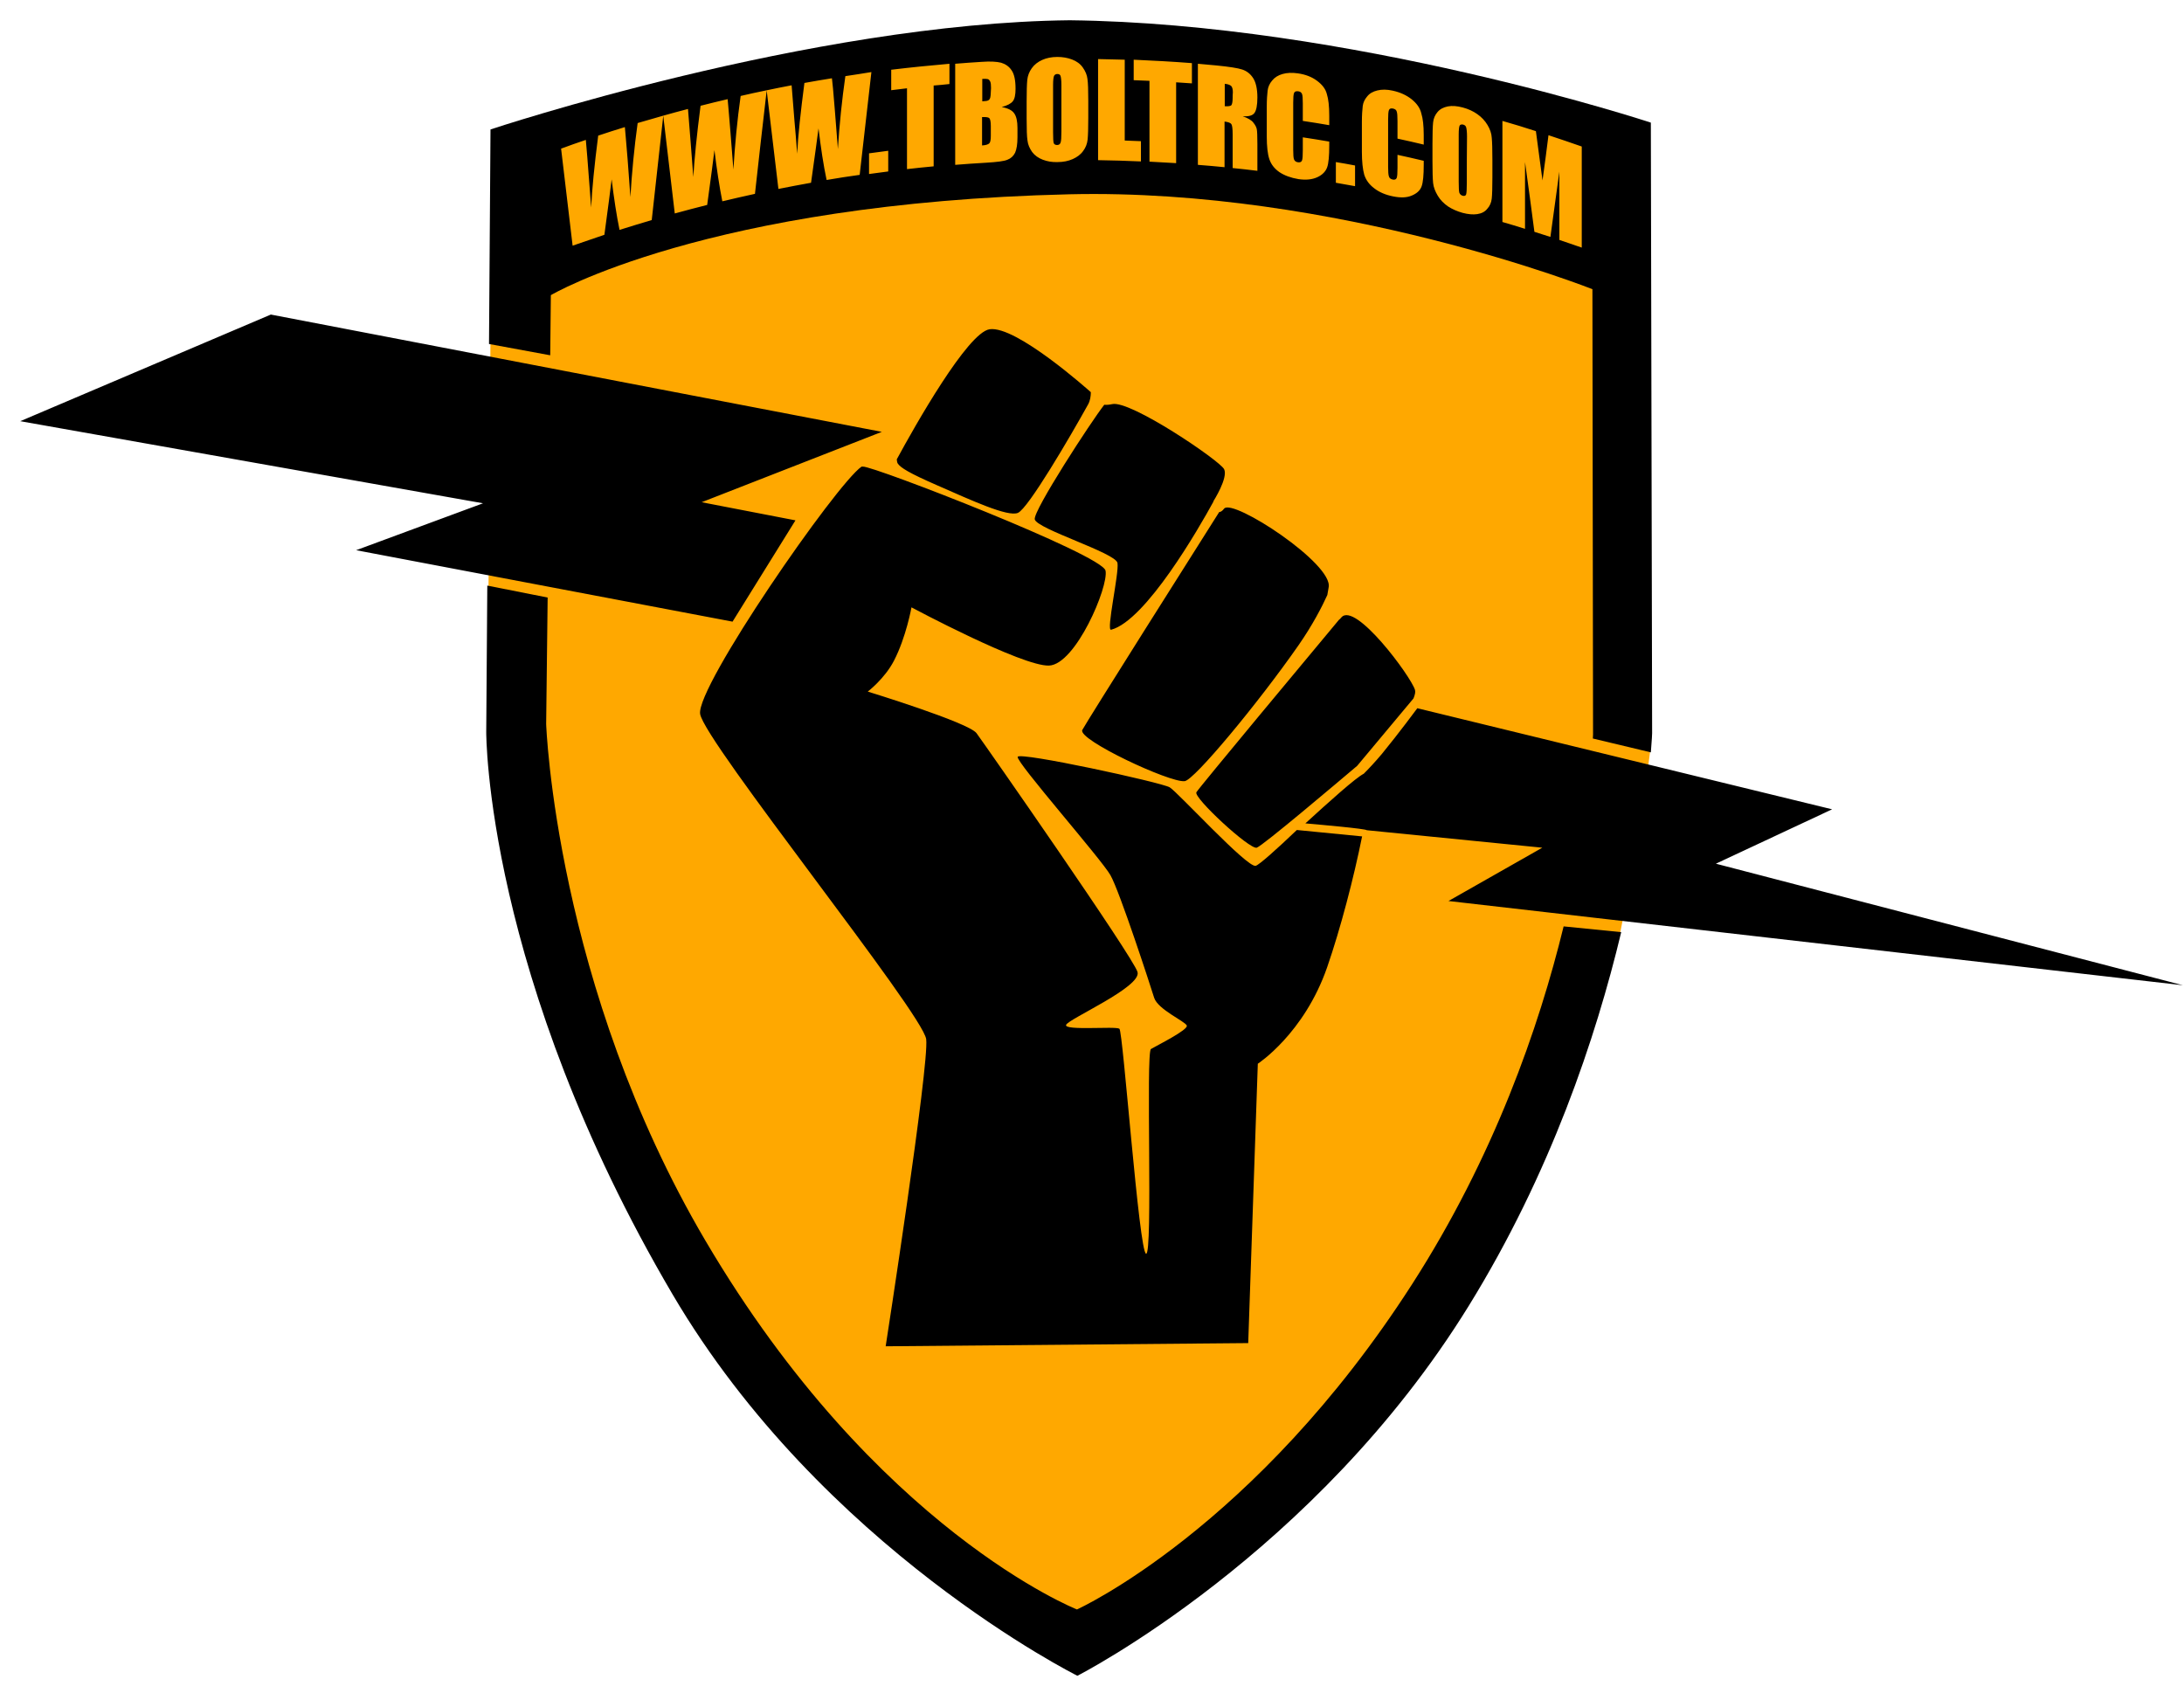 <?xml version="1.0" encoding="utf-8"?>
<!-- Generator: Adobe Illustrator 26.2.1, SVG Export Plug-In . SVG Version: 6.00 Build 0)  -->
<svg version="1.1" xmlns="http://www.w3.org/2000/svg" xmlns:xlink="http://www.w3.org/1999/xlink" x="0px" y="0px"
	 viewBox="0 0 1024.1 797" style="enable-background:new 0 0 1024.1 797;" xml:space="preserve">
<style type="text/css">
	.st0{enable-background:new    ;}
	.st1{fill:#FFA800;}
</style>
<g id="Shape_3_00000048500058296984803040000008811156340301141157_" class="st0">
</g>
<g id="Fist_00000179604505373486104740000001055846408677224854_" class="st0">
</g>
<g id="Shape_1_00000012438337942621030830000004565894998684993462_" class="st0">
</g>
<g id="WWW.TBOLTRC.COM_00000010280118176127544120000017736634853668283010_" class="st0">
	<g>
		<g id="Shape_3">
			<g>
				<path class="st1" d="M760.9,130.2c0,0-140.1-52.6-275.2-52.6c-125.9,0-247.5,52.6-247.5,52.6L230,157l-1,126.7
					c0,0,9.3,159,78,281.7c67.5,120.5,194.4,204.9,194.4,204.9s82.4-41.3,148-125.4c63.2-81.2,109.9-205.5,109.9-205.5
					s4.3-20.6,8.1-43c3.6-21.8,6.5-45.2,6.5-45.2L760.9,130.2z"/>
			</g>
		</g>
		<g id="Fist">
			<g>
				<path d="M571.7,240.1c-11.1,17.5-62.1,98.2-64.2,102.2c-2.3,4.5,41,24.8,48,24c4.5-0.5,34.4-36.5,53.3-63.6
					c6.7-9.6,11.2-18.4,13.6-23.7c0.2-1.1,0.4-2.3,0.6-3.5c2.5-11-45-42-49-37C573.1,239.7,572.3,240.1,571.7,240.1z M524,264
					c0.8,4.8-5.4,31.9-3,31.3c16.3-4.3,41.3-47.8,48-60.1c0-0.1,0-0.2,0-0.2s7-11,5-15c-2-4-44-32.5-52.5-30.5
					c-1.4,0.3-2.6,0.4-3.7,0.3c-6.2,7.9-33.3,49.6-32.6,53.7C486,248,523.3,259.3,524,264z M1023.6,462l-219-57l54.5-25.5
					l-194.5-47.4c0,0-8.8,11.9-16.6,21.4c-3.1,3.7-6.2,7-8.5,9.3c-3.9,2-16,12.9-27.4,23.3c6.9,0.6,28.3,2.5,28.8,3.2l0,0l82.3,8.2
					l-44,25L1023.6,462z M589.3,397.5c2.8-0.9,38-30.7,47.1-38.4l26.4-31.6c0.7-1.7,1-3.1,0.7-4c-2-6.5-28-41.5-34.5-34
					c-0.4,0.5-0.8,0.9-1.2,1.2c-12.6,15.1-65.5,78.6-66.8,80.8C559.5,374,586,398.5,589.3,397.5z M588.8,406
					c-4,1-36.5-34.5-40.3-36.8c-3.8-2.3-70.5-16.8-71.3-14.3c-0.8,2.5,39.3,48,43.5,55.5c4.3,7.5,18.8,52,20.5,57.5
					c1.8,5.5,14.5,11,15.3,13c0.8,2-14.3,9.5-16.8,11c-2.5,1.5,1,96.8-2.3,96c-3.3-0.8-10.8-104.3-12.5-105.5c-1.8-1.3-26,1-25-1.8
					c1-2.8,35.5-17.8,33.5-24.8c-2-7-71.8-107-75.5-112s-51-19.5-51-19.5s7.9-6,12.3-14.5c5.7-11,8.2-25,8.2-25s52,27.8,64.5,27.3
					c12.5-0.5,28-37,26.5-44.5c-1.5-7.5-109.3-49.3-113.8-48.8c-0.3,0-0.5,0-0.6,0c-12,8.3-77.7,103.3-75.7,116
					c2,13,104.5,140.5,106,152.5c1.5,12-19,144-19,144l170-1.5l4.5-131c0,0,21.7-14.1,32.5-45.2c6.3-18.2,12.5-42,16.4-61.4l-30.6-3
					C598.8,398.1,590.4,405.6,588.8,406z M439.5,227.6c16.2,7.1,33.1,14.9,37.8,12.9c4.8-2,24.4-35.5,33-51c0.9-1.7,1.2-3.8,1.2-5.6
					c-0.9-0.8-35.1-31.4-47.5-29.5c-10.3,1.6-35,45.3-43.5,61c0.1,0.9,0.2,1.6,0.5,2C422.3,219.3,426.2,221.8,439.5,227.6z
					 M343.5,291.5L373,244l-44-8.5l84.5-33l-286.5-55l-117.5,50l217,38.5L167,258L343.5,291.5z"/>
			</g>
		</g>
		<g id="Shape_1">
			<g>
				<path d="M774.1,57.5c0,0-140.8-46.5-272.5-48C379.9,10.8,230,60.7,230,60.7l-0.7,100.6l28.7,5.3l0.3-28.2
					c0,0,73-43.3,243.2-47.3c125.5-2.9,245.2,44.5,245.2,44.5l0.3,208.8c0,0,0,0.7-0.1,1.9l27.2,6.5c0.5-5.8,0.6-9,0.6-9L774.1,57.5
					z M662.2,602.1C588.4,717,505,754.7,505,754.7s-94.3-37.2-174.2-172.9c-70.4-119.5-74.7-242.3-74.7-242.3l0.7-59.3l-28.3-5.6
					l-0.5,68.7c0,0-0.5,114.2,87.4,263.7c70.1,119.2,189.8,178.8,189.8,178.8s111.5-56.7,183.6-173.6
					c38.2-61.9,59.5-125.4,71.4-175.1l-27-2.7C721.6,481.9,700.5,542.5,662.2,602.1z"/>
			</g>
		</g>
		<g id="WWW.TBOLTRC.COM">
			<g>
				<path class="st1" d="M396.4,35.7c-1.6,11.2-2.8,22.6-3.5,34.2c-0.5-5.9-0.9-11.9-1.4-17.8c-0.7-8.9-1.2-14.1-1.4-15.4
					c-4.3,0.7-8.6,1.4-12.9,2.2c-1.8,13.8-3,24.8-3.4,33.2c-0.4-5.3-0.8-10.5-1.3-15.8c-0.4-5.4-0.9-10.9-1.3-16.3
					c-4,0.8-8,1.5-12,2.4c0,0,0,0,0,0c0,0,0,0,0,0c0,0,0,0,0,0c0,0,0,0,0,0c-4,0.8-8,1.7-11.9,2.6c-1.6,11.3-2.7,22.8-3.4,34.5
					c-0.5-5.9-0.9-11.8-1.4-17.7c-0.7-8.9-1.2-14-1.3-15.3c-4.2,1-8.5,2-12.7,3.1c-1.8,13.9-2.9,25-3.4,33.4
					c-0.4-5.2-0.8-10.5-1.2-15.7c-0.4-5.4-0.9-10.8-1.3-16.2c-3.9,1-7.9,2.1-11.8,3.2c0,0,0,0,0,0c0,0,0,0,0,0c0,0,0,0,0,0
					c0,0,0,0,0,0c-3.9,1.1-7.9,2.3-11.8,3.4c-1.6,11.5-2.7,23-3.4,34.7c-0.4-5.9-0.9-11.8-1.3-17.6c-0.7-8.8-1.2-13.9-1.3-15.2
					c-4.2,1.3-8.4,2.6-12.5,4c-1.8,14-2.9,25.2-3.3,33.7c-0.4-5.2-0.8-10.4-1.2-15.6c-0.4-5.4-0.8-10.7-1.3-16.1
					c-3.9,1.3-7.8,2.7-11.6,4.1c1.8,15.2,3.6,30.3,5.4,45.5c5-1.7,9.9-3.4,14.9-5.1c1.8-13.2,2.9-21.8,3.4-26
					c1.1,9,2.3,16.9,3.7,23.7c5-1.6,10.1-3.1,15.1-4.6c1.8-16.3,3.6-32.6,5.4-48.9c1.8,15.3,3.6,30.5,5.4,45.8
					c5-1.4,10.1-2.7,15.2-4c1.8-13,2.9-21.6,3.4-25.7c1.1,9,2.3,17,3.7,24c5.1-1.2,10.2-2.4,15.3-3.5c1.8-16.2,3.6-32.3,5.5-48.5
					c1.8,15.4,3.7,30.8,5.5,46.2c5.1-1,10.2-2,15.3-2.9c1.8-12.9,3-21.4,3.5-25.5c1.1,9.1,2.3,17.2,3.8,24.2
					c5.2-0.9,10.3-1.7,15.5-2.4c1.8-16.1,3.7-32.1,5.5-48.2C404.4,34.5,400.4,35.1,396.4,35.7z M407.5,81.6c3-0.4,6-0.8,9-1.2
					c0-3.2,0-6.4,0-9.7c-3,0.4-6,0.8-9,1.2C407.5,75.1,407.5,78.3,407.5,81.6z M417.9,42.3c2.5-0.3,4.9-0.6,7.4-0.9
					c0,12.6,0,25.3,0,37.9c4.2-0.5,8.3-0.9,12.5-1.3c0-12.6,0-25.3,0-37.9c2.5-0.2,4.9-0.4,7.4-0.7c0-3.2,0-6.3,0-9.5
					c-9.1,0.8-18.2,1.7-27.3,2.8C417.9,35.9,417.9,39.1,417.9,42.3z M469.7,50.2c2.6-0.7,4.3-1.6,5.2-2.7c0.9-1.1,1.3-3.1,1.3-5.8
					c0-4.1-0.6-7-1.9-8.8c-1.2-1.8-2.9-2.9-4.9-3.5c-2-0.5-5-0.7-9-0.4c-4.2,0.3-8.3,0.5-12.5,0.9c0,15.8,0,31.6,0,47.4
					c4.8-0.4,9.6-0.7,14.5-1c5-0.3,8.4-0.7,10-1.4c1.6-0.6,2.8-1.7,3.6-3.3c0.7-1.6,1.1-4,1.1-7.2c0-1.5,0-2.9,0-4.4
					c0-3.1-0.5-5.4-1.5-6.8C474.6,51.7,472.6,50.7,469.7,50.2z M464.6,63.6c0,1.9-0.2,3.1-0.7,3.6c-0.5,0.5-1.6,0.9-3.4,1
					c0-4.4,0-8.8,0-13.3c1.9-0.1,3,0.1,3.4,0.5c0.4,0.4,0.7,1.6,0.7,3.7C464.6,60.6,464.6,62.1,464.6,63.6z M464.1,46.4
					c-0.3,0.6-1.1,1-2.3,1c-0.3,0-0.7,0.1-1.2,0.1c0-3.5,0-7,0-10.5c1.3-0.1,2.2,0,2.6,0.1c0.4,0.1,0.8,0.5,1.1,1.1
					c0.3,0.6,0.4,1.6,0.4,3.1C464.6,44.1,464.5,45.8,464.1,46.4z M507.7,31.6c-1.2-1.7-2.9-2.9-5-3.7c-2.1-0.8-4.4-1.2-6.9-1.2
					c-2.7,0-5.1,0.5-7.1,1.4c-2,0.9-3.7,2.2-4.9,3.9c-1.2,1.7-1.9,3.5-2.1,5.5c-0.2,2-0.3,5.4-0.3,10.1c0,2.7,0,5.4,0,8.1
					c0,4.9,0.1,8.3,0.4,10.2c0.2,1.9,1,3.7,2.2,5.4c1.2,1.6,2.9,2.8,5,3.6c2.1,0.8,4.4,1.2,6.9,1.1c2.7,0,5.1-0.5,7.1-1.4
					c2-0.9,3.7-2.1,4.9-3.8c1.2-1.6,1.9-3.4,2.1-5.4c0.2-2,0.3-5.4,0.3-10.1c0-2.7,0-5.4,0-8.1c0-4.9-0.1-8.3-0.4-10.3
					C509.7,35.1,508.9,33.3,507.7,31.6z M497.7,61.6c0,2.8-0.1,4.6-0.4,5.3c-0.2,0.7-0.8,1.1-1.6,1.1c-0.8,0-1.4-0.3-1.6-0.9
					c-0.2-0.6-0.3-2.3-0.3-5.1c0-7.4,0-14.8,0-22.1c0-2.4,0.2-3.9,0.5-4.4c0.3-0.5,0.8-0.8,1.5-0.8c0.8,0,1.3,0.3,1.5,0.9
					c0.2,0.6,0.4,2,0.4,4.2C497.7,47.1,497.7,54.3,497.7,61.6z M527.4,28c-4.2-0.1-8.3-0.2-12.5-0.3c0,15.8,0,31.6,0,47.4
					c6.7,0.1,13.4,0.3,20.1,0.6c0-3.2,0-6.3,0-9.5c-2.5-0.1-5.1-0.2-7.6-0.3C527.4,53.3,527.4,40.6,527.4,28z M531.6,37.6
					c2.5,0.1,4.9,0.2,7.4,0.3c0,12.6,0,25.3,0,37.9c4.2,0.2,8.3,0.5,12.5,0.7c0-12.6,0-25.3,0-37.9c2.5,0.2,4.9,0.3,7.4,0.5
					c0-3.2,0-6.3,0-9.5c-9.1-0.7-18.2-1.2-27.3-1.6C531.6,31.3,531.6,34.5,531.6,37.6z M588.2,53c0.9-1.2,1.4-3.6,1.4-7.3
					c0-4-0.7-7.1-2-9.1c-1.3-2-3-3.3-5.1-4c-2.1-0.7-6.1-1.3-12-1.9c-2.9-0.3-5.9-0.5-8.8-0.8c0,15.8,0,31.6,0,47.4
					c4.2,0.3,8.3,0.7,12.5,1.1c0-7.1,0-14.3,0-21.4c1.7,0.2,2.8,0.6,3.2,1.2c0.4,0.6,0.6,2.2,0.6,4.8c0,5.3,0,10.5,0,15.8
					c3.9,0.4,7.7,0.8,11.6,1.3c0-4.2,0-8.3,0-12.5c0-3.8-0.1-6.2-0.3-7.1c-0.2-0.9-0.7-1.9-1.6-3c-0.8-1.1-2.5-2.1-5-3
					C585.5,54.7,587.3,54.2,588.2,53z M578,45.9c0,2.1-0.3,3.3-0.8,3.6c-0.6,0.3-1.5,0.4-2.9,0.3c0-3.5,0-7,0-10.5
					c1.4,0.1,2.4,0.5,3,1c0.5,0.5,0.8,1.5,0.8,3C578,44.2,578,45,578,45.9z M617.6,37.9c-2.4-1.8-5.4-3-9-3.5
					c-2.7-0.4-5.1-0.3-7.2,0.3c-2.1,0.6-3.7,1.6-4.9,3.1c-1.2,1.4-1.9,3-2.1,4.7c-0.2,1.7-0.4,4.2-0.4,7.6c0,4.6,0,9.2,0,13.9
					c0,4.6,0.4,8.2,1.2,10.6c0.8,2.4,2.3,4.4,4.7,6.1c2.4,1.6,5.4,2.7,9,3.3c3.5,0.5,6.4,0.2,8.8-0.9s3.9-2.7,4.6-4.6
					c0.7-1.9,1-5.4,1-10.3c0-0.6,0-1.2,0-1.8c-4.1-0.7-8.3-1.4-12.4-2c0,2,0,4,0,6c0,2.6-0.1,4.2-0.4,4.9c-0.3,0.7-0.9,0.9-1.8,0.8
					c-1-0.1-1.6-0.6-1.9-1.3c-0.3-0.7-0.4-2.3-0.4-4.6c0-7.3,0-14.7,0-22c0-2.4,0.1-3.9,0.4-4.6c0.3-0.7,0.9-0.9,1.9-0.8
					c0.9,0.1,1.5,0.5,1.8,1.2c0.3,0.6,0.4,2.2,0.4,4.5c0,2.7,0,5.5,0,8.2c4.1,0.6,8.3,1.3,12.4,2c0-1.5,0-3,0-4.5
					c0-4.4-0.4-7.8-1.1-10C621.6,41.7,620,39.7,617.6,37.9z M626.4,85.7c3,0.5,6,1.1,9,1.6c0-3.2,0-6.4,0-9.7c-3-0.6-6-1.1-9-1.6
					C626.4,79.3,626.4,82.5,626.4,85.7z M662,46.6c-2.4-1.9-5.3-3.3-9-4.1c-2.7-0.6-5-0.6-7.1-0.1c-2.1,0.5-3.7,1.4-4.8,2.8
					c-1.2,1.4-1.9,2.9-2.1,4.5c-0.2,1.7-0.4,4.2-0.4,7.6c0,4.6,0,9.2,0,13.9c0,4.6,0.4,8.2,1.1,10.7c0.8,2.5,2.3,4.6,4.7,6.4
					c2.3,1.8,5.3,3.1,8.9,3.8c3.5,0.7,6.4,0.6,8.7-0.4c2.4-1,3.9-2.4,4.6-4.3c0.7-1.9,1-5.3,1-10.2c0-0.6,0-1.2,0-1.8
					c-4.1-1-8.2-1.9-12.3-2.8c0,2,0,4,0,6c0,2.6-0.1,4.2-0.4,4.9c-0.3,0.6-0.9,0.9-1.8,0.7c-1-0.2-1.6-0.7-1.8-1.4
					c-0.3-0.8-0.4-2.3-0.4-4.6c0-7.3,0-14.7,0-22c0-2.4,0.1-3.9,0.4-4.6c0.3-0.7,0.9-0.9,1.9-0.7c0.9,0.2,1.5,0.6,1.7,1.3
					c0.3,0.7,0.4,2.2,0.4,4.6c0,2.7,0,5.5,0,8.2c4.1,0.9,8.2,1.8,12.3,2.8c0-1.5,0-3,0-4.5c0-4.4-0.4-7.8-1.1-10
					C665.9,50.6,664.3,48.5,662,46.6z M697.5,58.6c-1.2-2-2.8-3.7-4.8-5.1c-2-1.4-4.2-2.4-6.8-3.1c-2.6-0.7-5-0.9-7-0.5
					c-2,0.4-3.6,1.2-4.8,2.6c-1.2,1.4-1.9,3-2.1,4.9c-0.2,1.9-0.3,5.3-0.3,10c0,2.7,0,5.4,0,8.1c0,4.9,0.1,8.3,0.3,10.3
					c0.2,2,1,4,2.2,6c1.2,2,2.8,3.6,4.8,5c2,1.3,4.3,2.3,6.8,3c2.6,0.7,5,0.9,6.9,0.6c2-0.3,3.6-1.1,4.7-2.5
					c1.2-1.3,1.9-2.9,2.1-4.8c0.2-1.9,0.3-5.3,0.3-10c0-2.7,0-5.4,0-8.1c0-4.9-0.1-8.3-0.3-10.4C699.4,62.6,698.7,60.6,697.5,58.6z
					 M687.8,85.9c0,2.8-0.1,4.5-0.3,5.2c-0.2,0.7-0.8,0.9-1.6,0.7c-0.8-0.2-1.3-0.7-1.6-1.4c-0.2-0.7-0.3-2.4-0.3-5.2
					c0-7.4,0-14.8,0-22.1c0-2.4,0.2-3.9,0.5-4.3c0.3-0.4,0.8-0.5,1.5-0.4c0.8,0.2,1.3,0.6,1.5,1.3c0.2,0.7,0.4,2.1,0.4,4.3
					C687.8,71.4,687.8,78.6,687.8,85.9z M726.1,63.4c-0.9,7.1-1.8,14.2-2.8,21.2c-0.6-4.2-1.1-8.4-1.7-12.6c-0.5-4-1-7.5-1.4-10.5
					c-5.2-1.7-10.4-3.3-15.7-4.8c0,15.8,0,31.6,0,47.4c3.5,1,7.1,2.1,10.6,3.2c0-10.4,0-20.9,0-31.3c1.5,10.9,3,21.8,4.4,32.7
					c2.5,0.8,5,1.6,7.5,2.4c1.4-10.2,2.8-20.4,4.2-30.6c0,10.7,0,21.4,0,32c3.5,1.2,7,2.4,10.5,3.6c0-15.8,0-31.6,0-47.4
					C736.5,66.9,731.3,65.1,726.1,63.4z"/>
			</g>
		</g>
	</g>
</g>
</svg>
